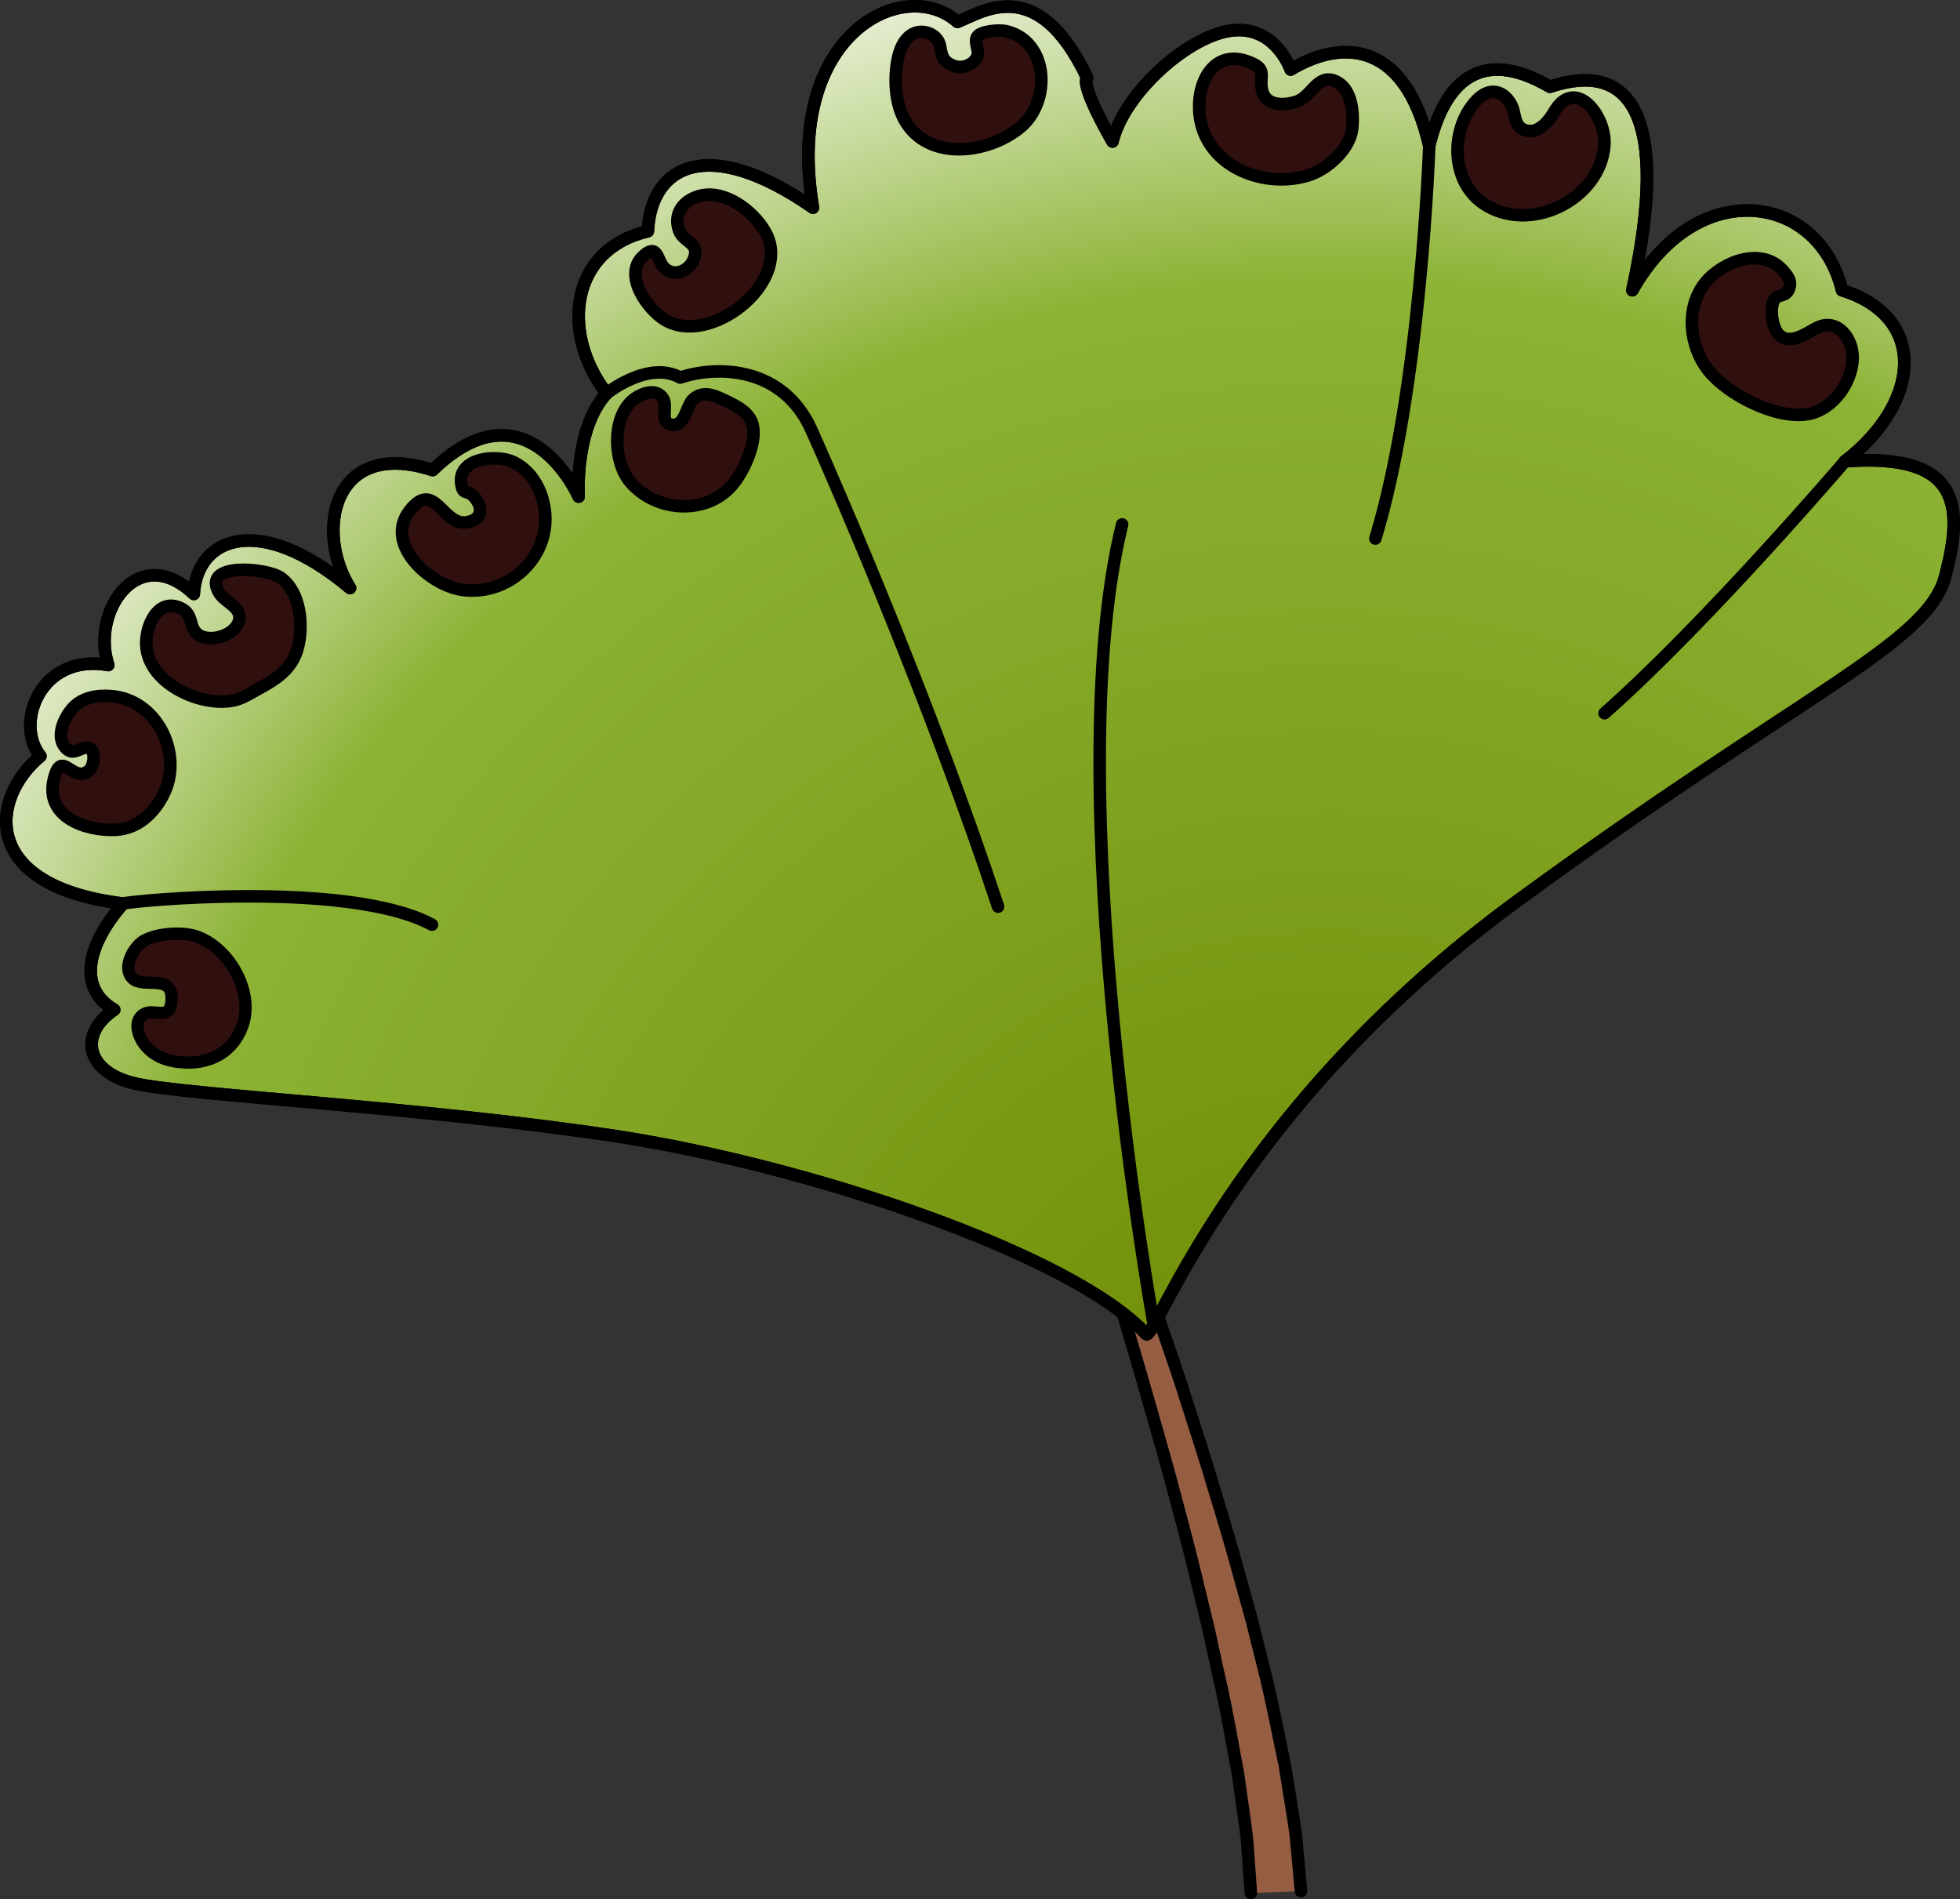 <?xml version="1.0" encoding="utf-8"?>
<!-- Generator: Adobe Illustrator 16.0.0, SVG Export Plug-In . SVG Version: 6.00 Build 0)  -->
<!DOCTYPE svg PUBLIC "-//W3C//DTD SVG 1.1//EN" "http://www.w3.org/Graphics/SVG/1.1/DTD/svg11.dtd">
<svg version="1.1" id="Layer_1" xmlns="http://www.w3.org/2000/svg" xmlns:xlink="http://www.w3.org/1999/xlink" x="0px" y="0px"
	 width="156.408px" height="151.552px" viewBox="0 0 156.408 151.552" enable-background="new 0 0 156.408 151.552"
	 xml:space="preserve">
<rect x="0" y="0" width="156.408" height="151.552" fill="#333333" stroke="none"/>
<g>
	<path fill="#955E43" stroke="#000000" stroke-linecap="round" stroke-linejoin="round" stroke-miterlimit="10" d="M99.82,151.052
		c0,0-0.087-1.198-0.239-3.296c-0.038-1.046-0.248-2.331-0.451-3.803c-0.104-0.736-0.213-1.521-0.328-2.347
		c-0.152-0.825-0.313-1.693-0.479-2.599c-0.331-1.813-0.701-3.776-1.191-5.844c-0.225-1.036-0.456-2.102-0.693-3.189
		c-0.263-1.085-0.531-2.193-0.805-3.32c-0.533-2.258-1.138-4.58-1.776-6.937c-0.611-2.361-1.303-4.745-1.98-7.133
		c-1.358-4.774-2.78-9.536-4.156-13.989c-1.396-4.446-2.726-8.591-3.905-12.13c-1.155-3.548-2.239-6.461-2.808-8.571
		c-0.562-2.112-0.685-3.398-0.685-3.398s0.772,1.037,1.73,3.008c0.957,1.971,2.022,4.899,3.377,8.386
		c1.34,3.491,2.858,7.583,4.456,11.979c0.779,2.206,1.584,4.486,2.402,6.802c0.781,2.33,1.635,4.677,2.375,7.063
		c0.763,2.379,1.538,4.754,2.234,7.116c0.724,2.353,1.412,4.677,2.028,6.943c0.314,1.132,0.624,2.245,0.927,3.334
		c0.276,1.099,0.546,2.174,0.81,3.22c0.539,2.088,0.96,4.092,1.338,5.946c0.19,0.927,0.373,1.815,0.546,2.66
		c0.138,0.856,0.269,1.669,0.392,2.433c0.243,1.529,0.485,2.853,0.555,3.986c0.207,2.245,0.326,3.527,0.326,3.527"/>
	<radialGradient id="SVGID_1_" cx="106.066" cy="119.057" r="130.811" gradientUnits="userSpaceOnUse">
		<stop  offset="0" style="stop-color:#6E8900"/>
		<stop  offset="0.739" style="stop-color:#8CB335"/>
		<stop  offset="1" style="stop-color:#FFFFFF"/>
	</radialGradient>
	<path fill="url(#SVGID_1_)" stroke="#000000" stroke-linecap="round" stroke-linejoin="round" stroke-miterlimit="10" d="
		M86.76,6.218c-4-8.471-8.472-5.177-10.354-4.471c-4.235-3.765-13.882,0.94-11.529,14.823c-8.471-5.882-12.941-3.293-13.177,1.883
		c-6.117,1.411-7.059,8.001-3.294,12.941c-2.588,2.823-2.229,8.234-2.229,8.234s-4.122-9.411-11.652-2.117
		c-8-2.588-9.413,4.941-6.589,9.412c-7.294-6.118-12.235-3.999-12.471,0.471c-4.471-4.235-8.235,1.464-6.823,5.673
		c-5.412-0.968-7.53,4.679-5.412,7.268c-4,3.294-4.94,10.353,6.589,11.765c-3.059,3.529-3.529,6.823-0.706,8.471
		c-2.823,1.883-2.353,4.941,1.647,5.883s23.294,1.883,38.588,4.235s36.234,9.412,42.117,15.765
		c0.659,0.712,6.824-17.884,29.647-34.589s32.705-20.47,34.117-25.882s1.411-9.883-8-9.177c6.118-4.706,6.588-11.528-0.235-13.646
		c-1.882-7.765-11.589-9.176-16.735,0c3.089-14.118-0.233-18.353-6.572-16.235c-5.633-3.295-8.456-0.236-9.633,4.705
		c-1.883-8.234-6.825-8.627-11.06-6.078c0,0-1.217-3.554-4.717-3.115s-8.583,5.022-9.5,8.855C86.027,6.458,86.76,6.218,86.76,6.218z
		"/>
	<path fill="none" stroke="#000000" stroke-linecap="round" stroke-linejoin="round" stroke-miterlimit="10" d="M86.76,6.218
		c-4-8.471-8.472-5.177-10.354-4.471c-4.235-3.765-13.882,0.94-11.529,14.823c-8.471-5.882-12.941-3.293-13.177,1.883
		c-6.117,1.411-7.059,8.001-3.294,12.941c-2.588,2.823-2.229,8.234-2.229,8.234s-4.122-9.411-11.652-2.117
		c-8-2.588-9.413,4.941-6.589,9.412c-7.294-6.118-12.235-3.999-12.471,0.471c-4.471-4.235-8.235,1.464-6.823,5.673
		c-5.412-0.968-7.53,4.679-5.412,7.268c-4,3.294-4.94,10.353,6.589,11.765c-3.059,3.529-3.529,6.823-0.706,8.471
		c-2.823,1.883-2.353,4.941,1.647,5.883s23.294,1.883,38.588,4.235s36.234,9.412,42.117,15.765
		c0.659,0.712,6.824-17.884,29.647-34.589s32.705-20.47,34.117-25.882s1.411-9.883-8-9.177c6.118-4.706,6.588-11.528-0.235-13.646
		c-1.882-7.765-11.589-9.176-16.735,0c3.089-14.118-0.233-18.353-6.572-16.235c-5.633-3.295-8.456-0.236-9.633,4.705
		c-1.883-8.234-6.825-8.627-11.06-6.078c0,0-1.217-3.554-4.717-3.115s-8.583,5.022-9.5,8.855C86.027,6.458,86.76,6.218,86.76,6.218z
		"/>
	<path fill="#300F0F" stroke="#000000" stroke-linecap="round" stroke-linejoin="round" stroke-miterlimit="10" d="M141.648,23.833
		c0.319-0.386,0.896-0.131,1.132-0.829c0.205-0.609-0.138-0.988-0.472-1.382c-1.68-1.975-4.843-0.763-6.217,0.921
		c-1.619,1.985-1.305,5.053,0.228,7.001c1.519,1.931,5.474,3.994,8.04,3.483c1.91-0.38,3.425-2.494,3.483-4.38
		c0.054-1.714-1.251-3.245-2.782-2.521c-0.846,0.401-2.086,1.404-3.02,0.656C141.396,26.267,141.15,24.435,141.648,23.833z"/>
	<path fill="#300F0F" stroke="#000000" stroke-linecap="round" stroke-linejoin="round" stroke-miterlimit="10" d="M120.549,8.262
		c-0.643-1.08-1.733-1.296-2.716-0.262c-2.115,2.226-2.103,6.404,0.496,8.208c3.679,2.555,9.369-0.26,9.703-4.606
		c0.181-2.355-2.357-5.574-4.028-2.652c-0.404,0.707-1.203,1.67-2.124,1.486C120.713,10.204,121.02,9.052,120.549,8.262z"/>
	<path fill="#300F0F" stroke="#000000" stroke-linecap="round" stroke-linejoin="round" stroke-miterlimit="10" d="M107.601,7.581
		c-0.218-0.492-0.554-0.899-1.055-1.115c-1.4-0.604-1.865,1.213-3.028,1.623c-1.039,0.366-2.574,0.4-2.823-0.965
		c-0.183-0.998,0.346-1.524-0.667-2.021c-3.185-1.561-4.734,1.645-4.25,4.417c0.682,3.898,5.236,5.573,8.703,4.449
		c1.465-0.475,3.212-2.063,3.413-3.618C107.998,9.546,107.979,8.436,107.601,7.581z"/>
	<path fill="#300F0F" stroke="#000000" stroke-linecap="round" stroke-linejoin="round" stroke-miterlimit="10" d="M72.63,2.847
		c-0.578,0.439-0.846,1.162-0.989,1.858c-0.309,1.492-0.227,3.49,0.531,4.852c1.861,3.344,6.68,2.739,9.267,0.59
		c2.468-2.051,2.275-6.876-1.179-7.669c-0.469-0.107-2.027-0.018-2.292,0.467c-0.273,0.498,0.29,1.127-0.04,1.678
		c-0.368,0.613-1.189,0.879-1.838,0.626c-0.863-0.335-0.936-0.791-1.069-1.571c-0.167-0.978-1.441-1.432-2.245-0.931
		C72.725,2.777,72.677,2.812,72.63,2.847z"/>
	<path fill="#300F0F" stroke="#000000" stroke-linecap="round" stroke-linejoin="round" stroke-miterlimit="10" d="M54.191,18.399
		c0.35,0.97,1.718,0.949,1.162,2.298c-0.412,1.002-1.688,1.463-2.424,0.584c-0.498-0.595-0.47-1.921-1.639-0.814
		c-1.576,1.493,0.379,4.214,1.757,5.05c3.564,2.165,10.026-2.854,8.147-6.768c-0.788-1.641-2.976-3.405-4.884-3.203
		C54.819,15.704,53.63,16.842,54.191,18.399z"/>
	<path fill="#300F0F" stroke="#000000" stroke-linecap="round" stroke-linejoin="round" stroke-miterlimit="10" d="M52.908,31.786
		c-0.586-0.895-1.861-0.36-2.485,0.202c-1.595,1.438-1.472,4.876-0.144,6.456c2.119,2.52,6.389,2.698,8.385-0.029
		c0.783-1.069,1.716-3.083,1.41-4.466c-0.228-1.03-1.28-1.548-2.195-1.984c-0.843-0.402-1.738-0.835-2.555-0.113
		c-0.564,0.499-0.655,2.163-1.669,2.046C52.56,33.771,53.329,32.431,52.908,31.786z"/>
	<path fill="#300F0F" stroke="#000000" stroke-linecap="round" stroke-linejoin="round" stroke-miterlimit="10" d="M36.803,38.563
		c0.129,1.021,0.461,0.458,1.01,1.065c0.799,0.883,0.649,1.843-0.55,2.044c-1.962,0.329-2.572-3.483-4.574-0.924
		c-2.06,2.635,1.53,5.878,4.084,6.3c2.963,0.49,5.882-1.447,6.598-4.339c0.521-2.105-0.307-4.843-2.412-5.845
		C39.637,36.234,36.546,36.525,36.803,38.563z"/>
	<path fill="#300F0F" stroke="#000000" stroke-linecap="round" stroke-linejoin="round" stroke-miterlimit="10" d="M19.772,55.443
		c1.831-1.035,3.557-1.749,4.045-3.96c0.376-1.705,0.159-4.243-1.408-5.379c-1.093-0.791-6.354-1.272-4.932,1.182
		c0.452,0.779,1.812,1.146,1.615,2.166c-0.243,1.265-2.459,1.927-3.372,1.1c-0.66-0.598-0.292-1.512-1.236-1.994
		c-1.892-0.966-2.895,1.433-2.813,2.932c0.161,2.951,4.04,4.796,6.672,4.453C18.827,55.88,19.31,55.705,19.772,55.443z"/>
	<path fill="#300F0F" stroke="#000000" stroke-linecap="round" stroke-linejoin="round" stroke-miterlimit="10" d="M5.351,59.786
		c0.647,0.564,1.248-0.42,1.854-0.034c0.439,0.28,0.284,1.409-0.115,1.739c-1.31,1.079-2.177-1.847-2.795,0.685
		c-0.728,2.979,2.49,4.15,4.934,4.038c1.831-0.084,3.187-1.431,3.913-3.022c1.42-3.111-0.613-7.369-4.277-7.649
		c-1.165-0.09-2.345,0.115-3.121,1.021C5.051,57.369,4.367,58.929,5.351,59.786z"/>
	
		<path fill="#300F0F" stroke="#000000" stroke-width="0.975" stroke-linecap="round" stroke-linejoin="round" stroke-miterlimit="10" d="
		M10.788,75.725c-0.51,0.699-0.823,1.717-0.23,2.327c0.872,0.899,3.364-0.504,3.117,1.906c-0.149,1.456-1.338,0.544-2.11,0.92
		c-1.014,0.494-0.527,1.839-0.045,2.452c0.828,1.052,1.988,1.402,3.277,1.453c2.123,0.085,3.879-0.947,4.579-3.005
		c0.907-2.659-1.105-6.205-3.769-7.083c-1.122-0.369-3.148-0.217-4.164,0.394C11.225,75.222,10.991,75.447,10.788,75.725z"/>
	<path fill="none" stroke="#000000" stroke-linecap="round" stroke-linejoin="round" stroke-miterlimit="10" d="M92.07,105.718
		c0,0-7.705-42.899-2.524-63.872"/>
	<path fill="none" stroke="#000000" stroke-linecap="round" stroke-linejoin="round" stroke-miterlimit="10" d="M48.406,31.395
		c0,0,3.33-2.68,5.875-1.267c2.946-0.981,8.185-0.915,10.477,4.191s9.639,22.154,14.889,38.029"/>
	<path fill="none" stroke="#000000" stroke-linecap="round" stroke-linejoin="round" stroke-miterlimit="10" d="M114.054,11.629
		c0,0-0.65,19.361-4.298,31.344"/>
	<path fill="none" stroke="#000000" stroke-linecap="round" stroke-linejoin="round" stroke-miterlimit="10" d="M147.229,36.806
		c0,0-11.063,12.939-19.188,20.104"/>
	<path fill="none" stroke="#000000" stroke-linecap="round" stroke-linejoin="round" stroke-miterlimit="10" d="M9.818,72.1
		c0.555-0.212,18.008-1.894,24.651,1.683"/>
</g>
</svg>

